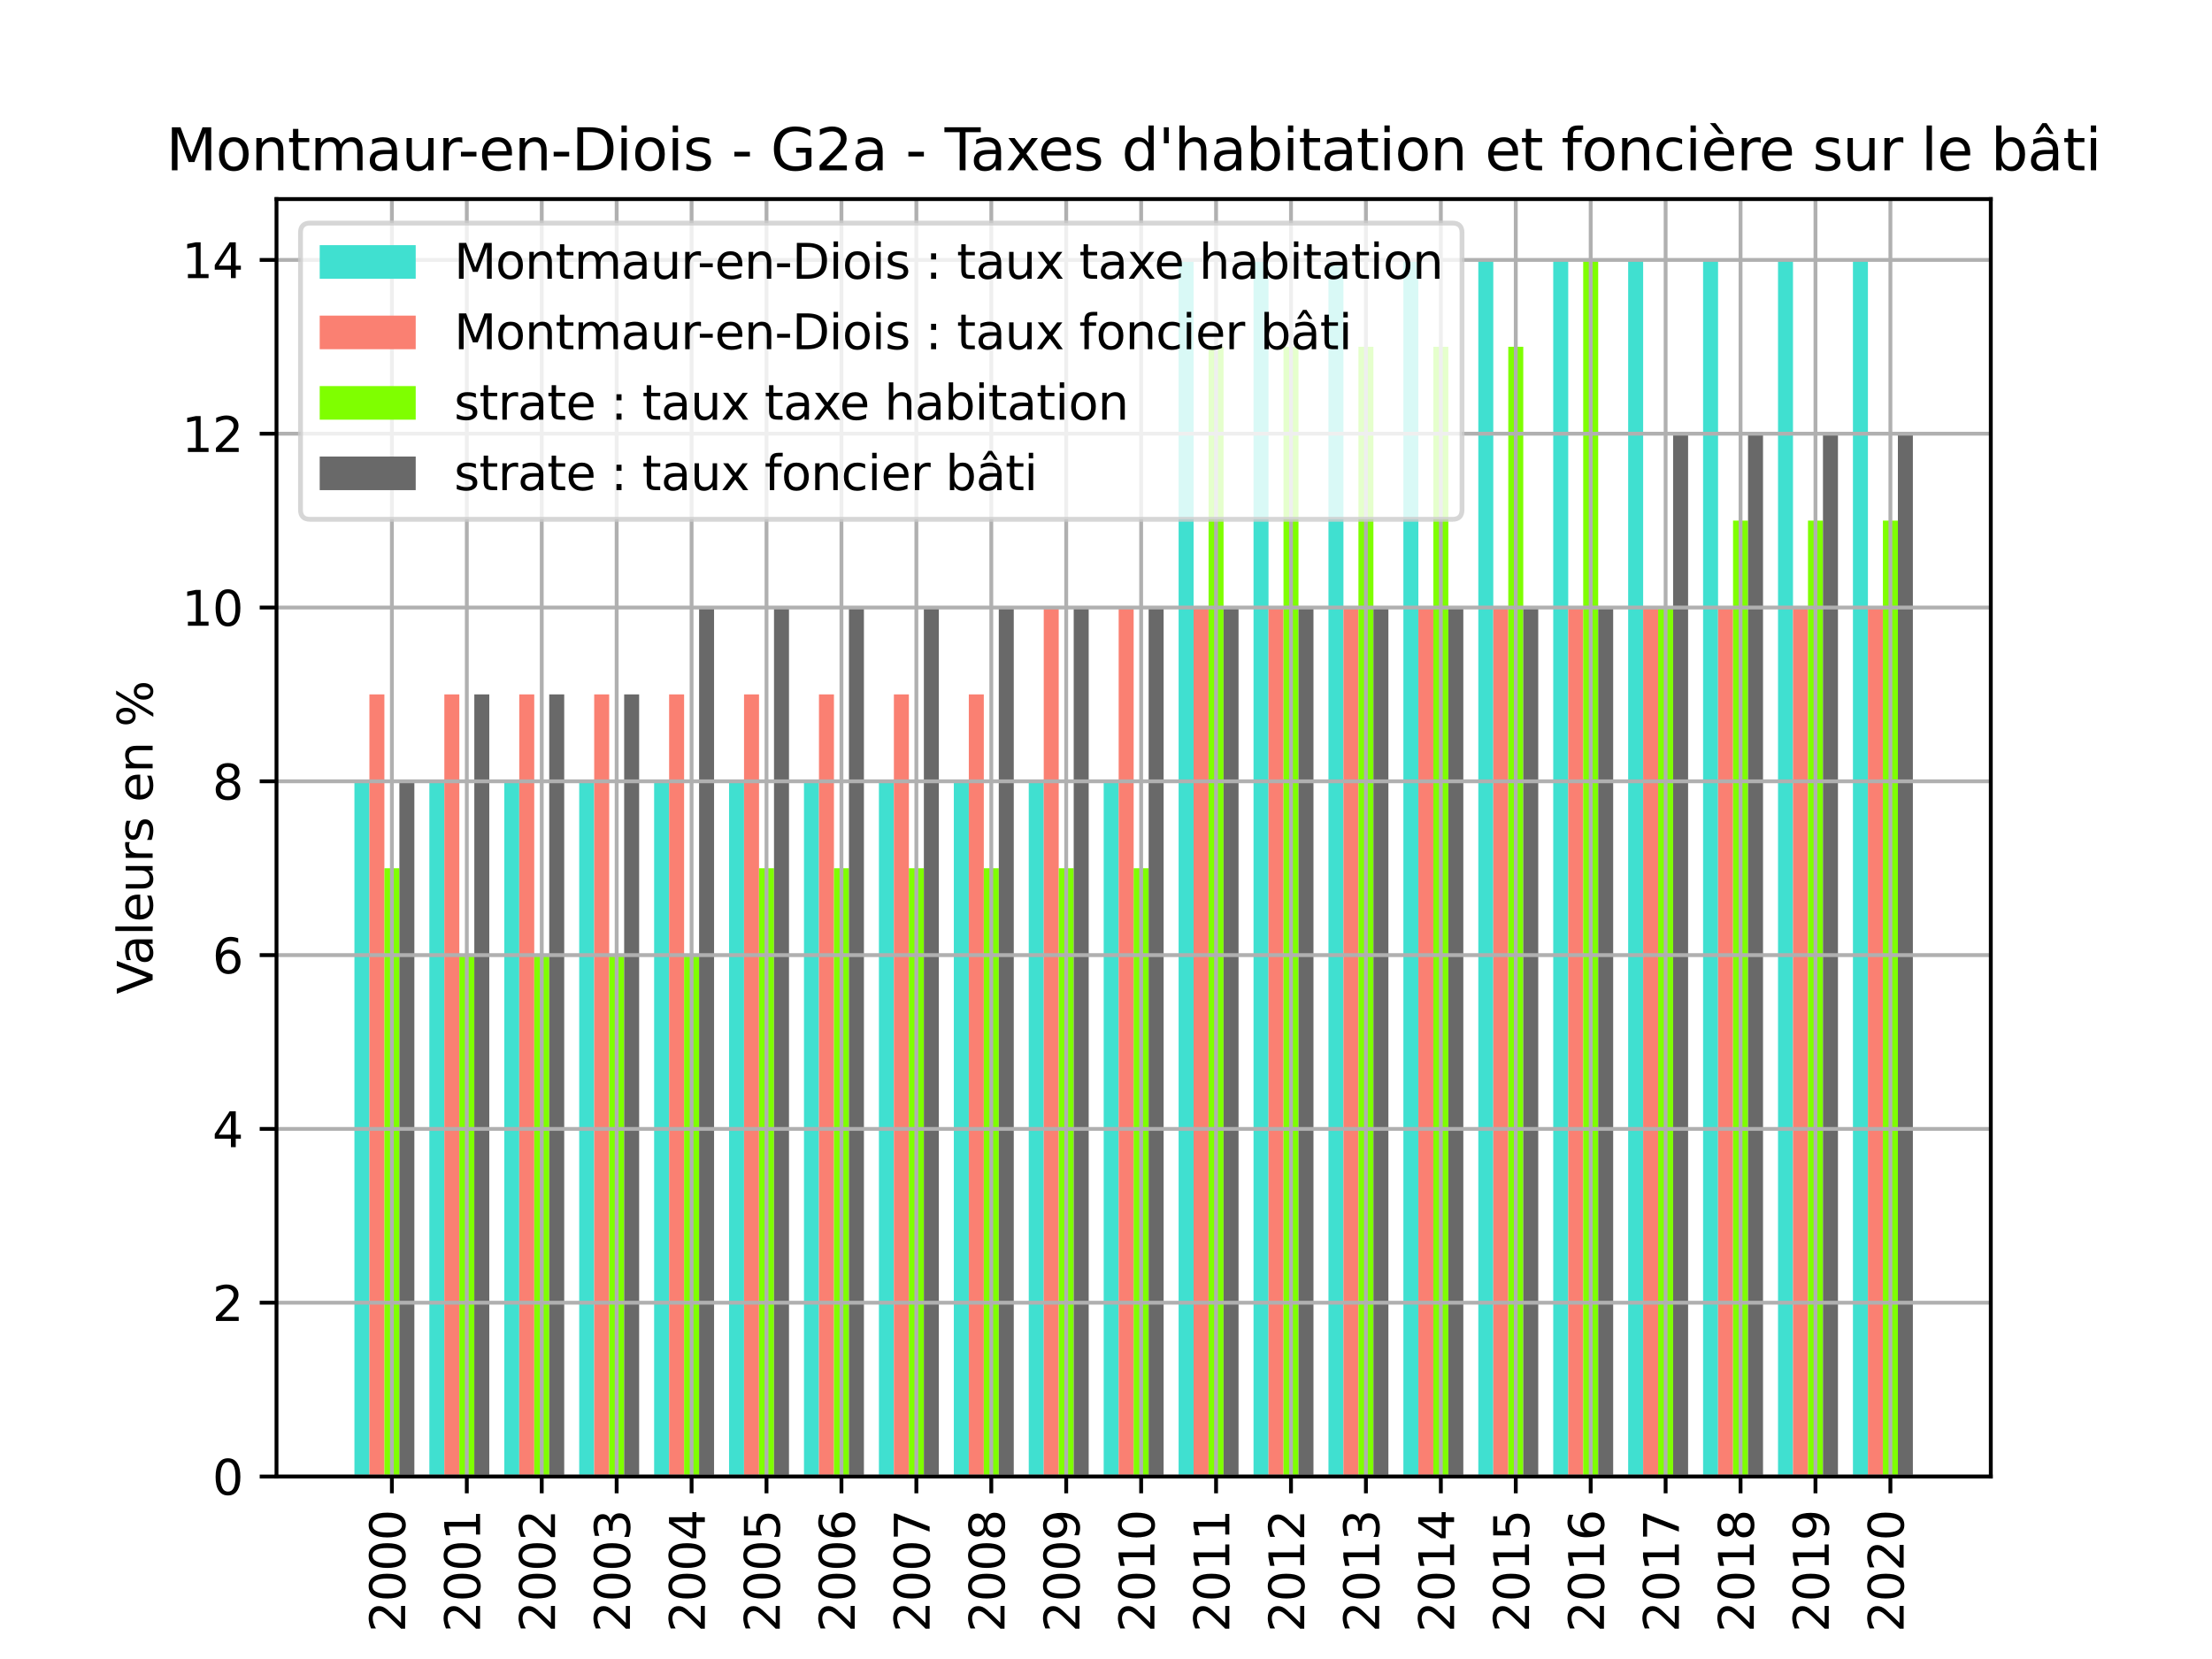<?xml version="1.0" encoding="utf-8" standalone="no"?>
<!DOCTYPE svg PUBLIC "-//W3C//DTD SVG 1.1//EN"
  "http://www.w3.org/Graphics/SVG/1.1/DTD/svg11.dtd">
<svg height="345.6pt" version="1.1" viewBox="0 0 460.8 345.6" width="460.8pt" xmlns="http://www.w3.org/2000/svg" xmlns:xlink="http://www.w3.org/1999/xlink">
 <defs>
  <style type="text/css">*{stroke-linecap:butt;stroke-linejoin:round;}</style>
 </defs>
 <g id="figure_1">
  <g id="patch_1">
   <path d="M 0 345.6 
L 460.8 345.6 
L 460.8 0 
L 0 0 
z
" style="fill:#ffffff;"/>
  </g>
  <g id="axes_1">
   <g id="patch_2">
    <path d="M 57.6 307.584 
L 414.72 307.584 
L 414.72 41.472 
L 57.6 41.472 
z
" style="fill:#ffffff;"/>
   </g>
   <g id="patch_3">
    <path clip-path="url(#pd9516b47b0)" d="M 73.833 307.584 
L 76.954 307.584 
L 76.954 162.761 
L 73.833 162.761 
z
" style="fill:#40e0d0;"/>
   </g>
   <g id="patch_4">
    <path clip-path="url(#pd9516b47b0)" d="M 89.441 307.584 
L 92.563 307.584 
L 92.563 162.761 
L 89.441 162.761 
z
" style="fill:#40e0d0;"/>
   </g>
   <g id="patch_5">
    <path clip-path="url(#pd9516b47b0)" d="M 105.05 307.584 
L 108.171 307.584 
L 108.171 162.761 
L 105.05 162.761 
z
" style="fill:#40e0d0;"/>
   </g>
   <g id="patch_6">
    <path clip-path="url(#pd9516b47b0)" d="M 120.658 307.584 
L 123.78 307.584 
L 123.78 162.761 
L 120.658 162.761 
z
" style="fill:#40e0d0;"/>
   </g>
   <g id="patch_7">
    <path clip-path="url(#pd9516b47b0)" d="M 136.266 307.584 
L 139.388 307.584 
L 139.388 162.761 
L 136.266 162.761 
z
" style="fill:#40e0d0;"/>
   </g>
   <g id="patch_8">
    <path clip-path="url(#pd9516b47b0)" d="M 151.875 307.584 
L 154.996 307.584 
L 154.996 162.761 
L 151.875 162.761 
z
" style="fill:#40e0d0;"/>
   </g>
   <g id="patch_9">
    <path clip-path="url(#pd9516b47b0)" d="M 167.483 307.584 
L 170.605 307.584 
L 170.605 162.761 
L 167.483 162.761 
z
" style="fill:#40e0d0;"/>
   </g>
   <g id="patch_10">
    <path clip-path="url(#pd9516b47b0)" d="M 183.091 307.584 
L 186.213 307.584 
L 186.213 162.761 
L 183.091 162.761 
z
" style="fill:#40e0d0;"/>
   </g>
   <g id="patch_11">
    <path clip-path="url(#pd9516b47b0)" d="M 198.7 307.584 
L 201.822 307.584 
L 201.822 162.761 
L 198.7 162.761 
z
" style="fill:#40e0d0;"/>
   </g>
   <g id="patch_12">
    <path clip-path="url(#pd9516b47b0)" d="M 214.308 307.584 
L 217.43 307.584 
L 217.43 162.761 
L 214.308 162.761 
z
" style="fill:#40e0d0;"/>
   </g>
   <g id="patch_13">
    <path clip-path="url(#pd9516b47b0)" d="M 229.917 307.584 
L 233.038 307.584 
L 233.038 162.761 
L 229.917 162.761 
z
" style="fill:#40e0d0;"/>
   </g>
   <g id="patch_14">
    <path clip-path="url(#pd9516b47b0)" d="M 245.525 307.584 
L 248.647 307.584 
L 248.647 54.144 
L 245.525 54.144 
z
" style="fill:#40e0d0;"/>
   </g>
   <g id="patch_15">
    <path clip-path="url(#pd9516b47b0)" d="M 261.133 307.584 
L 264.255 307.584 
L 264.255 54.144 
L 261.133 54.144 
z
" style="fill:#40e0d0;"/>
   </g>
   <g id="patch_16">
    <path clip-path="url(#pd9516b47b0)" d="M 276.742 307.584 
L 279.863 307.584 
L 279.863 54.144 
L 276.742 54.144 
z
" style="fill:#40e0d0;"/>
   </g>
   <g id="patch_17">
    <path clip-path="url(#pd9516b47b0)" d="M 292.35 307.584 
L 295.472 307.584 
L 295.472 54.144 
L 292.35 54.144 
z
" style="fill:#40e0d0;"/>
   </g>
   <g id="patch_18">
    <path clip-path="url(#pd9516b47b0)" d="M 307.959 307.584 
L 311.08 307.584 
L 311.08 54.144 
L 307.959 54.144 
z
" style="fill:#40e0d0;"/>
   </g>
   <g id="patch_19">
    <path clip-path="url(#pd9516b47b0)" d="M 323.567 307.584 
L 326.689 307.584 
L 326.689 54.144 
L 323.567 54.144 
z
" style="fill:#40e0d0;"/>
   </g>
   <g id="patch_20">
    <path clip-path="url(#pd9516b47b0)" d="M 339.175 307.584 
L 342.297 307.584 
L 342.297 54.144 
L 339.175 54.144 
z
" style="fill:#40e0d0;"/>
   </g>
   <g id="patch_21">
    <path clip-path="url(#pd9516b47b0)" d="M 354.784 307.584 
L 357.905 307.584 
L 357.905 54.144 
L 354.784 54.144 
z
" style="fill:#40e0d0;"/>
   </g>
   <g id="patch_22">
    <path clip-path="url(#pd9516b47b0)" d="M 370.392 307.584 
L 373.514 307.584 
L 373.514 54.144 
L 370.392 54.144 
z
" style="fill:#40e0d0;"/>
   </g>
   <g id="patch_23">
    <path clip-path="url(#pd9516b47b0)" d="M 386.001 307.584 
L 389.122 307.584 
L 389.122 54.144 
L 386.001 54.144 
z
" style="fill:#40e0d0;"/>
   </g>
   <g id="patch_24">
    <path clip-path="url(#pd9516b47b0)" d="M 76.954 307.584 
L 80.076 307.584 
L 80.076 144.658 
L 76.954 144.658 
z
" style="fill:#fa8072;"/>
   </g>
   <g id="patch_25">
    <path clip-path="url(#pd9516b47b0)" d="M 92.563 307.584 
L 95.684 307.584 
L 95.684 144.658 
L 92.563 144.658 
z
" style="fill:#fa8072;"/>
   </g>
   <g id="patch_26">
    <path clip-path="url(#pd9516b47b0)" d="M 108.171 307.584 
L 111.293 307.584 
L 111.293 144.658 
L 108.171 144.658 
z
" style="fill:#fa8072;"/>
   </g>
   <g id="patch_27">
    <path clip-path="url(#pd9516b47b0)" d="M 123.78 307.584 
L 126.901 307.584 
L 126.901 144.658 
L 123.78 144.658 
z
" style="fill:#fa8072;"/>
   </g>
   <g id="patch_28">
    <path clip-path="url(#pd9516b47b0)" d="M 139.388 307.584 
L 142.51 307.584 
L 142.51 144.658 
L 139.388 144.658 
z
" style="fill:#fa8072;"/>
   </g>
   <g id="patch_29">
    <path clip-path="url(#pd9516b47b0)" d="M 154.996 307.584 
L 158.118 307.584 
L 158.118 144.658 
L 154.996 144.658 
z
" style="fill:#fa8072;"/>
   </g>
   <g id="patch_30">
    <path clip-path="url(#pd9516b47b0)" d="M 170.605 307.584 
L 173.726 307.584 
L 173.726 144.658 
L 170.605 144.658 
z
" style="fill:#fa8072;"/>
   </g>
   <g id="patch_31">
    <path clip-path="url(#pd9516b47b0)" d="M 186.213 307.584 
L 189.335 307.584 
L 189.335 144.658 
L 186.213 144.658 
z
" style="fill:#fa8072;"/>
   </g>
   <g id="patch_32">
    <path clip-path="url(#pd9516b47b0)" d="M 201.822 307.584 
L 204.943 307.584 
L 204.943 144.658 
L 201.822 144.658 
z
" style="fill:#fa8072;"/>
   </g>
   <g id="patch_33">
    <path clip-path="url(#pd9516b47b0)" d="M 217.43 307.584 
L 220.552 307.584 
L 220.552 126.555 
L 217.43 126.555 
z
" style="fill:#fa8072;"/>
   </g>
   <g id="patch_34">
    <path clip-path="url(#pd9516b47b0)" d="M 233.038 307.584 
L 236.16 307.584 
L 236.16 126.555 
L 233.038 126.555 
z
" style="fill:#fa8072;"/>
   </g>
   <g id="patch_35">
    <path clip-path="url(#pd9516b47b0)" d="M 248.647 307.584 
L 251.768 307.584 
L 251.768 126.555 
L 248.647 126.555 
z
" style="fill:#fa8072;"/>
   </g>
   <g id="patch_36">
    <path clip-path="url(#pd9516b47b0)" d="M 264.255 307.584 
L 267.377 307.584 
L 267.377 126.555 
L 264.255 126.555 
z
" style="fill:#fa8072;"/>
   </g>
   <g id="patch_37">
    <path clip-path="url(#pd9516b47b0)" d="M 279.863 307.584 
L 282.985 307.584 
L 282.985 126.555 
L 279.863 126.555 
z
" style="fill:#fa8072;"/>
   </g>
   <g id="patch_38">
    <path clip-path="url(#pd9516b47b0)" d="M 295.472 307.584 
L 298.594 307.584 
L 298.594 126.555 
L 295.472 126.555 
z
" style="fill:#fa8072;"/>
   </g>
   <g id="patch_39">
    <path clip-path="url(#pd9516b47b0)" d="M 311.08 307.584 
L 314.202 307.584 
L 314.202 126.555 
L 311.08 126.555 
z
" style="fill:#fa8072;"/>
   </g>
   <g id="patch_40">
    <path clip-path="url(#pd9516b47b0)" d="M 326.689 307.584 
L 329.81 307.584 
L 329.81 126.555 
L 326.689 126.555 
z
" style="fill:#fa8072;"/>
   </g>
   <g id="patch_41">
    <path clip-path="url(#pd9516b47b0)" d="M 342.297 307.584 
L 345.419 307.584 
L 345.419 126.555 
L 342.297 126.555 
z
" style="fill:#fa8072;"/>
   </g>
   <g id="patch_42">
    <path clip-path="url(#pd9516b47b0)" d="M 357.905 307.584 
L 361.027 307.584 
L 361.027 126.555 
L 357.905 126.555 
z
" style="fill:#fa8072;"/>
   </g>
   <g id="patch_43">
    <path clip-path="url(#pd9516b47b0)" d="M 373.514 307.584 
L 376.636 307.584 
L 376.636 126.555 
L 373.514 126.555 
z
" style="fill:#fa8072;"/>
   </g>
   <g id="patch_44">
    <path clip-path="url(#pd9516b47b0)" d="M 389.122 307.584 
L 392.244 307.584 
L 392.244 126.555 
L 389.122 126.555 
z
" style="fill:#fa8072;"/>
   </g>
   <g id="patch_45">
    <path clip-path="url(#pd9516b47b0)" d="M 80.076 307.584 
L 83.198 307.584 
L 83.198 180.864 
L 80.076 180.864 
z
" style="fill:#7fff00;"/>
   </g>
   <g id="patch_46">
    <path clip-path="url(#pd9516b47b0)" d="M 95.684 307.584 
L 98.806 307.584 
L 98.806 198.967 
L 95.684 198.967 
z
" style="fill:#7fff00;"/>
   </g>
   <g id="patch_47">
    <path clip-path="url(#pd9516b47b0)" d="M 111.293 307.584 
L 114.415 307.584 
L 114.415 198.967 
L 111.293 198.967 
z
" style="fill:#7fff00;"/>
   </g>
   <g id="patch_48">
    <path clip-path="url(#pd9516b47b0)" d="M 126.901 307.584 
L 130.023 307.584 
L 130.023 198.967 
L 126.901 198.967 
z
" style="fill:#7fff00;"/>
   </g>
   <g id="patch_49">
    <path clip-path="url(#pd9516b47b0)" d="M 142.51 307.584 
L 145.631 307.584 
L 145.631 198.967 
L 142.51 198.967 
z
" style="fill:#7fff00;"/>
   </g>
   <g id="patch_50">
    <path clip-path="url(#pd9516b47b0)" d="M 158.118 307.584 
L 161.24 307.584 
L 161.24 180.864 
L 158.118 180.864 
z
" style="fill:#7fff00;"/>
   </g>
   <g id="patch_51">
    <path clip-path="url(#pd9516b47b0)" d="M 173.726 307.584 
L 176.848 307.584 
L 176.848 180.864 
L 173.726 180.864 
z
" style="fill:#7fff00;"/>
   </g>
   <g id="patch_52">
    <path clip-path="url(#pd9516b47b0)" d="M 189.335 307.584 
L 192.457 307.584 
L 192.457 180.864 
L 189.335 180.864 
z
" style="fill:#7fff00;"/>
   </g>
   <g id="patch_53">
    <path clip-path="url(#pd9516b47b0)" d="M 204.943 307.584 
L 208.065 307.584 
L 208.065 180.864 
L 204.943 180.864 
z
" style="fill:#7fff00;"/>
   </g>
   <g id="patch_54">
    <path clip-path="url(#pd9516b47b0)" d="M 220.552 307.584 
L 223.673 307.584 
L 223.673 180.864 
L 220.552 180.864 
z
" style="fill:#7fff00;"/>
   </g>
   <g id="patch_55">
    <path clip-path="url(#pd9516b47b0)" d="M 236.16 307.584 
L 239.282 307.584 
L 239.282 180.864 
L 236.16 180.864 
z
" style="fill:#7fff00;"/>
   </g>
   <g id="patch_56">
    <path clip-path="url(#pd9516b47b0)" d="M 251.768 307.584 
L 254.89 307.584 
L 254.89 72.247 
L 251.768 72.247 
z
" style="fill:#7fff00;"/>
   </g>
   <g id="patch_57">
    <path clip-path="url(#pd9516b47b0)" d="M 267.377 307.584 
L 270.498 307.584 
L 270.498 72.247 
L 267.377 72.247 
z
" style="fill:#7fff00;"/>
   </g>
   <g id="patch_58">
    <path clip-path="url(#pd9516b47b0)" d="M 282.985 307.584 
L 286.107 307.584 
L 286.107 72.247 
L 282.985 72.247 
z
" style="fill:#7fff00;"/>
   </g>
   <g id="patch_59">
    <path clip-path="url(#pd9516b47b0)" d="M 298.594 307.584 
L 301.715 307.584 
L 301.715 72.247 
L 298.594 72.247 
z
" style="fill:#7fff00;"/>
   </g>
   <g id="patch_60">
    <path clip-path="url(#pd9516b47b0)" d="M 314.202 307.584 
L 317.324 307.584 
L 317.324 72.247 
L 314.202 72.247 
z
" style="fill:#7fff00;"/>
   </g>
   <g id="patch_61">
    <path clip-path="url(#pd9516b47b0)" d="M 329.81 307.584 
L 332.932 307.584 
L 332.932 54.144 
L 329.81 54.144 
z
" style="fill:#7fff00;"/>
   </g>
   <g id="patch_62">
    <path clip-path="url(#pd9516b47b0)" d="M 345.419 307.584 
L 348.54 307.584 
L 348.54 126.555 
L 345.419 126.555 
z
" style="fill:#7fff00;"/>
   </g>
   <g id="patch_63">
    <path clip-path="url(#pd9516b47b0)" d="M 361.027 307.584 
L 364.149 307.584 
L 364.149 108.453 
L 361.027 108.453 
z
" style="fill:#7fff00;"/>
   </g>
   <g id="patch_64">
    <path clip-path="url(#pd9516b47b0)" d="M 376.636 307.584 
L 379.757 307.584 
L 379.757 108.453 
L 376.636 108.453 
z
" style="fill:#7fff00;"/>
   </g>
   <g id="patch_65">
    <path clip-path="url(#pd9516b47b0)" d="M 392.244 307.584 
L 395.366 307.584 
L 395.366 108.453 
L 392.244 108.453 
z
" style="fill:#7fff00;"/>
   </g>
   <g id="patch_66">
    <path clip-path="url(#pd9516b47b0)" d="M 83.198 307.584 
L 86.319 307.584 
L 86.319 162.761 
L 83.198 162.761 
z
" style="fill:#696969;"/>
   </g>
   <g id="patch_67">
    <path clip-path="url(#pd9516b47b0)" d="M 98.806 307.584 
L 101.928 307.584 
L 101.928 144.658 
L 98.806 144.658 
z
" style="fill:#696969;"/>
   </g>
   <g id="patch_68">
    <path clip-path="url(#pd9516b47b0)" d="M 114.415 307.584 
L 117.536 307.584 
L 117.536 144.658 
L 114.415 144.658 
z
" style="fill:#696969;"/>
   </g>
   <g id="patch_69">
    <path clip-path="url(#pd9516b47b0)" d="M 130.023 307.584 
L 133.145 307.584 
L 133.145 144.658 
L 130.023 144.658 
z
" style="fill:#696969;"/>
   </g>
   <g id="patch_70">
    <path clip-path="url(#pd9516b47b0)" d="M 145.631 307.584 
L 148.753 307.584 
L 148.753 126.555 
L 145.631 126.555 
z
" style="fill:#696969;"/>
   </g>
   <g id="patch_71">
    <path clip-path="url(#pd9516b47b0)" d="M 161.24 307.584 
L 164.361 307.584 
L 164.361 126.555 
L 161.24 126.555 
z
" style="fill:#696969;"/>
   </g>
   <g id="patch_72">
    <path clip-path="url(#pd9516b47b0)" d="M 176.848 307.584 
L 179.97 307.584 
L 179.97 126.555 
L 176.848 126.555 
z
" style="fill:#696969;"/>
   </g>
   <g id="patch_73">
    <path clip-path="url(#pd9516b47b0)" d="M 192.457 307.584 
L 195.578 307.584 
L 195.578 126.555 
L 192.457 126.555 
z
" style="fill:#696969;"/>
   </g>
   <g id="patch_74">
    <path clip-path="url(#pd9516b47b0)" d="M 208.065 307.584 
L 211.187 307.584 
L 211.187 126.555 
L 208.065 126.555 
z
" style="fill:#696969;"/>
   </g>
   <g id="patch_75">
    <path clip-path="url(#pd9516b47b0)" d="M 223.673 307.584 
L 226.795 307.584 
L 226.795 126.555 
L 223.673 126.555 
z
" style="fill:#696969;"/>
   </g>
   <g id="patch_76">
    <path clip-path="url(#pd9516b47b0)" d="M 239.282 307.584 
L 242.403 307.584 
L 242.403 126.555 
L 239.282 126.555 
z
" style="fill:#696969;"/>
   </g>
   <g id="patch_77">
    <path clip-path="url(#pd9516b47b0)" d="M 254.89 307.584 
L 258.012 307.584 
L 258.012 126.555 
L 254.89 126.555 
z
" style="fill:#696969;"/>
   </g>
   <g id="patch_78">
    <path clip-path="url(#pd9516b47b0)" d="M 270.498 307.584 
L 273.62 307.584 
L 273.62 126.555 
L 270.498 126.555 
z
" style="fill:#696969;"/>
   </g>
   <g id="patch_79">
    <path clip-path="url(#pd9516b47b0)" d="M 286.107 307.584 
L 289.229 307.584 
L 289.229 126.555 
L 286.107 126.555 
z
" style="fill:#696969;"/>
   </g>
   <g id="patch_80">
    <path clip-path="url(#pd9516b47b0)" d="M 301.715 307.584 
L 304.837 307.584 
L 304.837 126.555 
L 301.715 126.555 
z
" style="fill:#696969;"/>
   </g>
   <g id="patch_81">
    <path clip-path="url(#pd9516b47b0)" d="M 317.324 307.584 
L 320.445 307.584 
L 320.445 126.555 
L 317.324 126.555 
z
" style="fill:#696969;"/>
   </g>
   <g id="patch_82">
    <path clip-path="url(#pd9516b47b0)" d="M 332.932 307.584 
L 336.054 307.584 
L 336.054 126.555 
L 332.932 126.555 
z
" style="fill:#696969;"/>
   </g>
   <g id="patch_83">
    <path clip-path="url(#pd9516b47b0)" d="M 348.54 307.584 
L 351.662 307.584 
L 351.662 90.35 
L 348.54 90.35 
z
" style="fill:#696969;"/>
   </g>
   <g id="patch_84">
    <path clip-path="url(#pd9516b47b0)" d="M 364.149 307.584 
L 367.27 307.584 
L 367.27 90.35 
L 364.149 90.35 
z
" style="fill:#696969;"/>
   </g>
   <g id="patch_85">
    <path clip-path="url(#pd9516b47b0)" d="M 379.757 307.584 
L 382.879 307.584 
L 382.879 90.35 
L 379.757 90.35 
z
" style="fill:#696969;"/>
   </g>
   <g id="patch_86">
    <path clip-path="url(#pd9516b47b0)" d="M 395.366 307.584 
L 398.487 307.584 
L 398.487 90.35 
L 395.366 90.35 
z
" style="fill:#696969;"/>
   </g>
   <g id="matplotlib.axis_1">
    <g id="xtick_1">
     <g id="line2d_1">
      <path clip-path="url(#pd9516b47b0)" d="M 81.637 307.584 
L 81.637 41.472 
" style="fill:none;stroke:#b0b0b0;stroke-linecap:square;stroke-width:0.8;"/>
     </g>
     <g id="line2d_2">
      <defs>
       <path d="M 0 0 
L 0 3.5 
" id="mf3eeba855b" style="stroke:#000000;stroke-width:0.8;"/>
      </defs>
      <g>
       <use style="stroke:#000000;stroke-width:0.8;" x="81.637" xlink:href="#mf3eeba855b" y="307.584"/>
      </g>
     </g>
     <g id="text_1">
      <!-- 2000 -->
      <g transform="translate(84.396 340.034)rotate(-90)scale(0.1 -0.1)">
       <defs>
        <path d="M 1228 531 
L 3431 531 
L 3431 0 
L 469 0 
L 469 531 
Q 828 903 1448 1529 
Q 2069 2156 2228 2338 
Q 2531 2678 2651 2914 
Q 2772 3150 2772 3378 
Q 2772 3750 2511 3984 
Q 2250 4219 1831 4219 
Q 1534 4219 1204 4116 
Q 875 4013 500 3803 
L 500 4441 
Q 881 4594 1212 4672 
Q 1544 4750 1819 4750 
Q 2544 4750 2975 4387 
Q 3406 4025 3406 3419 
Q 3406 3131 3298 2873 
Q 3191 2616 2906 2266 
Q 2828 2175 2409 1742 
Q 1991 1309 1228 531 
z
" id="DejaVuSans-32" transform="scale(0.016)"/>
        <path d="M 2034 4250 
Q 1547 4250 1301 3770 
Q 1056 3291 1056 2328 
Q 1056 1369 1301 889 
Q 1547 409 2034 409 
Q 2525 409 2770 889 
Q 3016 1369 3016 2328 
Q 3016 3291 2770 3770 
Q 2525 4250 2034 4250 
z
M 2034 4750 
Q 2819 4750 3233 4129 
Q 3647 3509 3647 2328 
Q 3647 1150 3233 529 
Q 2819 -91 2034 -91 
Q 1250 -91 836 529 
Q 422 1150 422 2328 
Q 422 3509 836 4129 
Q 1250 4750 2034 4750 
z
" id="DejaVuSans-30" transform="scale(0.016)"/>
       </defs>
       <use xlink:href="#DejaVuSans-32"/>
       <use x="63.623" xlink:href="#DejaVuSans-30"/>
       <use x="127.246" xlink:href="#DejaVuSans-30"/>
       <use x="190.869" xlink:href="#DejaVuSans-30"/>
      </g>
     </g>
    </g>
    <g id="xtick_2">
     <g id="line2d_3">
      <path clip-path="url(#pd9516b47b0)" d="M 97.245 307.584 
L 97.245 41.472 
" style="fill:none;stroke:#b0b0b0;stroke-linecap:square;stroke-width:0.8;"/>
     </g>
     <g id="line2d_4">
      <g>
       <use style="stroke:#000000;stroke-width:0.8;" x="97.245" xlink:href="#mf3eeba855b" y="307.584"/>
      </g>
     </g>
     <g id="text_2">
      <!-- 2001 -->
      <g transform="translate(100.005 340.034)rotate(-90)scale(0.1 -0.1)">
       <defs>
        <path d="M 794 531 
L 1825 531 
L 1825 4091 
L 703 3866 
L 703 4441 
L 1819 4666 
L 2450 4666 
L 2450 531 
L 3481 531 
L 3481 0 
L 794 0 
L 794 531 
z
" id="DejaVuSans-31" transform="scale(0.016)"/>
       </defs>
       <use xlink:href="#DejaVuSans-32"/>
       <use x="63.623" xlink:href="#DejaVuSans-30"/>
       <use x="127.246" xlink:href="#DejaVuSans-30"/>
       <use x="190.869" xlink:href="#DejaVuSans-31"/>
      </g>
     </g>
    </g>
    <g id="xtick_3">
     <g id="line2d_5">
      <path clip-path="url(#pd9516b47b0)" d="M 112.854 307.584 
L 112.854 41.472 
" style="fill:none;stroke:#b0b0b0;stroke-linecap:square;stroke-width:0.8;"/>
     </g>
     <g id="line2d_6">
      <g>
       <use style="stroke:#000000;stroke-width:0.8;" x="112.854" xlink:href="#mf3eeba855b" y="307.584"/>
      </g>
     </g>
     <g id="text_3">
      <!-- 2002 -->
      <g transform="translate(115.613 340.034)rotate(-90)scale(0.1 -0.1)">
       <use xlink:href="#DejaVuSans-32"/>
       <use x="63.623" xlink:href="#DejaVuSans-30"/>
       <use x="127.246" xlink:href="#DejaVuSans-30"/>
       <use x="190.869" xlink:href="#DejaVuSans-32"/>
      </g>
     </g>
    </g>
    <g id="xtick_4">
     <g id="line2d_7">
      <path clip-path="url(#pd9516b47b0)" d="M 128.462 307.584 
L 128.462 41.472 
" style="fill:none;stroke:#b0b0b0;stroke-linecap:square;stroke-width:0.8;"/>
     </g>
     <g id="line2d_8">
      <g>
       <use style="stroke:#000000;stroke-width:0.8;" x="128.462" xlink:href="#mf3eeba855b" y="307.584"/>
      </g>
     </g>
     <g id="text_4">
      <!-- 2003 -->
      <g transform="translate(131.221 340.034)rotate(-90)scale(0.1 -0.1)">
       <defs>
        <path d="M 2597 2516 
Q 3050 2419 3304 2112 
Q 3559 1806 3559 1356 
Q 3559 666 3084 287 
Q 2609 -91 1734 -91 
Q 1441 -91 1130 -33 
Q 819 25 488 141 
L 488 750 
Q 750 597 1062 519 
Q 1375 441 1716 441 
Q 2309 441 2620 675 
Q 2931 909 2931 1356 
Q 2931 1769 2642 2001 
Q 2353 2234 1838 2234 
L 1294 2234 
L 1294 2753 
L 1863 2753 
Q 2328 2753 2575 2939 
Q 2822 3125 2822 3475 
Q 2822 3834 2567 4026 
Q 2313 4219 1838 4219 
Q 1578 4219 1281 4162 
Q 984 4106 628 3988 
L 628 4550 
Q 988 4650 1302 4700 
Q 1616 4750 1894 4750 
Q 2613 4750 3031 4423 
Q 3450 4097 3450 3541 
Q 3450 3153 3228 2886 
Q 3006 2619 2597 2516 
z
" id="DejaVuSans-33" transform="scale(0.016)"/>
       </defs>
       <use xlink:href="#DejaVuSans-32"/>
       <use x="63.623" xlink:href="#DejaVuSans-30"/>
       <use x="127.246" xlink:href="#DejaVuSans-30"/>
       <use x="190.869" xlink:href="#DejaVuSans-33"/>
      </g>
     </g>
    </g>
    <g id="xtick_5">
     <g id="line2d_9">
      <path clip-path="url(#pd9516b47b0)" d="M 144.07 307.584 
L 144.07 41.472 
" style="fill:none;stroke:#b0b0b0;stroke-linecap:square;stroke-width:0.8;"/>
     </g>
     <g id="line2d_10">
      <g>
       <use style="stroke:#000000;stroke-width:0.8;" x="144.07" xlink:href="#mf3eeba855b" y="307.584"/>
      </g>
     </g>
     <g id="text_5">
      <!-- 2004 -->
      <g transform="translate(146.83 340.034)rotate(-90)scale(0.1 -0.1)">
       <defs>
        <path d="M 2419 4116 
L 825 1625 
L 2419 1625 
L 2419 4116 
z
M 2253 4666 
L 3047 4666 
L 3047 1625 
L 3713 1625 
L 3713 1100 
L 3047 1100 
L 3047 0 
L 2419 0 
L 2419 1100 
L 313 1100 
L 313 1709 
L 2253 4666 
z
" id="DejaVuSans-34" transform="scale(0.016)"/>
       </defs>
       <use xlink:href="#DejaVuSans-32"/>
       <use x="63.623" xlink:href="#DejaVuSans-30"/>
       <use x="127.246" xlink:href="#DejaVuSans-30"/>
       <use x="190.869" xlink:href="#DejaVuSans-34"/>
      </g>
     </g>
    </g>
    <g id="xtick_6">
     <g id="line2d_11">
      <path clip-path="url(#pd9516b47b0)" d="M 159.679 307.584 
L 159.679 41.472 
" style="fill:none;stroke:#b0b0b0;stroke-linecap:square;stroke-width:0.8;"/>
     </g>
     <g id="line2d_12">
      <g>
       <use style="stroke:#000000;stroke-width:0.8;" x="159.679" xlink:href="#mf3eeba855b" y="307.584"/>
      </g>
     </g>
     <g id="text_6">
      <!-- 2005 -->
      <g transform="translate(162.438 340.034)rotate(-90)scale(0.1 -0.1)">
       <defs>
        <path d="M 691 4666 
L 3169 4666 
L 3169 4134 
L 1269 4134 
L 1269 2991 
Q 1406 3038 1543 3061 
Q 1681 3084 1819 3084 
Q 2600 3084 3056 2656 
Q 3513 2228 3513 1497 
Q 3513 744 3044 326 
Q 2575 -91 1722 -91 
Q 1428 -91 1123 -41 
Q 819 9 494 109 
L 494 744 
Q 775 591 1075 516 
Q 1375 441 1709 441 
Q 2250 441 2565 725 
Q 2881 1009 2881 1497 
Q 2881 1984 2565 2268 
Q 2250 2553 1709 2553 
Q 1456 2553 1204 2497 
Q 953 2441 691 2322 
L 691 4666 
z
" id="DejaVuSans-35" transform="scale(0.016)"/>
       </defs>
       <use xlink:href="#DejaVuSans-32"/>
       <use x="63.623" xlink:href="#DejaVuSans-30"/>
       <use x="127.246" xlink:href="#DejaVuSans-30"/>
       <use x="190.869" xlink:href="#DejaVuSans-35"/>
      </g>
     </g>
    </g>
    <g id="xtick_7">
     <g id="line2d_13">
      <path clip-path="url(#pd9516b47b0)" d="M 175.287 307.584 
L 175.287 41.472 
" style="fill:none;stroke:#b0b0b0;stroke-linecap:square;stroke-width:0.8;"/>
     </g>
     <g id="line2d_14">
      <g>
       <use style="stroke:#000000;stroke-width:0.8;" x="175.287" xlink:href="#mf3eeba855b" y="307.584"/>
      </g>
     </g>
     <g id="text_7">
      <!-- 2006 -->
      <g transform="translate(178.047 340.034)rotate(-90)scale(0.1 -0.1)">
       <defs>
        <path d="M 2113 2584 
Q 1688 2584 1439 2293 
Q 1191 2003 1191 1497 
Q 1191 994 1439 701 
Q 1688 409 2113 409 
Q 2538 409 2786 701 
Q 3034 994 3034 1497 
Q 3034 2003 2786 2293 
Q 2538 2584 2113 2584 
z
M 3366 4563 
L 3366 3988 
Q 3128 4100 2886 4159 
Q 2644 4219 2406 4219 
Q 1781 4219 1451 3797 
Q 1122 3375 1075 2522 
Q 1259 2794 1537 2939 
Q 1816 3084 2150 3084 
Q 2853 3084 3261 2657 
Q 3669 2231 3669 1497 
Q 3669 778 3244 343 
Q 2819 -91 2113 -91 
Q 1303 -91 875 529 
Q 447 1150 447 2328 
Q 447 3434 972 4092 
Q 1497 4750 2381 4750 
Q 2619 4750 2861 4703 
Q 3103 4656 3366 4563 
z
" id="DejaVuSans-36" transform="scale(0.016)"/>
       </defs>
       <use xlink:href="#DejaVuSans-32"/>
       <use x="63.623" xlink:href="#DejaVuSans-30"/>
       <use x="127.246" xlink:href="#DejaVuSans-30"/>
       <use x="190.869" xlink:href="#DejaVuSans-36"/>
      </g>
     </g>
    </g>
    <g id="xtick_8">
     <g id="line2d_15">
      <path clip-path="url(#pd9516b47b0)" d="M 190.896 307.584 
L 190.896 41.472 
" style="fill:none;stroke:#b0b0b0;stroke-linecap:square;stroke-width:0.8;"/>
     </g>
     <g id="line2d_16">
      <g>
       <use style="stroke:#000000;stroke-width:0.8;" x="190.896" xlink:href="#mf3eeba855b" y="307.584"/>
      </g>
     </g>
     <g id="text_8">
      <!-- 2007 -->
      <g transform="translate(193.655 340.034)rotate(-90)scale(0.1 -0.1)">
       <defs>
        <path d="M 525 4666 
L 3525 4666 
L 3525 4397 
L 1831 0 
L 1172 0 
L 2766 4134 
L 525 4134 
L 525 4666 
z
" id="DejaVuSans-37" transform="scale(0.016)"/>
       </defs>
       <use xlink:href="#DejaVuSans-32"/>
       <use x="63.623" xlink:href="#DejaVuSans-30"/>
       <use x="127.246" xlink:href="#DejaVuSans-30"/>
       <use x="190.869" xlink:href="#DejaVuSans-37"/>
      </g>
     </g>
    </g>
    <g id="xtick_9">
     <g id="line2d_17">
      <path clip-path="url(#pd9516b47b0)" d="M 206.504 307.584 
L 206.504 41.472 
" style="fill:none;stroke:#b0b0b0;stroke-linecap:square;stroke-width:0.8;"/>
     </g>
     <g id="line2d_18">
      <g>
       <use style="stroke:#000000;stroke-width:0.8;" x="206.504" xlink:href="#mf3eeba855b" y="307.584"/>
      </g>
     </g>
     <g id="text_9">
      <!-- 2008 -->
      <g transform="translate(209.263 340.034)rotate(-90)scale(0.1 -0.1)">
       <defs>
        <path d="M 2034 2216 
Q 1584 2216 1326 1975 
Q 1069 1734 1069 1313 
Q 1069 891 1326 650 
Q 1584 409 2034 409 
Q 2484 409 2743 651 
Q 3003 894 3003 1313 
Q 3003 1734 2745 1975 
Q 2488 2216 2034 2216 
z
M 1403 2484 
Q 997 2584 770 2862 
Q 544 3141 544 3541 
Q 544 4100 942 4425 
Q 1341 4750 2034 4750 
Q 2731 4750 3128 4425 
Q 3525 4100 3525 3541 
Q 3525 3141 3298 2862 
Q 3072 2584 2669 2484 
Q 3125 2378 3379 2068 
Q 3634 1759 3634 1313 
Q 3634 634 3220 271 
Q 2806 -91 2034 -91 
Q 1263 -91 848 271 
Q 434 634 434 1313 
Q 434 1759 690 2068 
Q 947 2378 1403 2484 
z
M 1172 3481 
Q 1172 3119 1398 2916 
Q 1625 2713 2034 2713 
Q 2441 2713 2670 2916 
Q 2900 3119 2900 3481 
Q 2900 3844 2670 4047 
Q 2441 4250 2034 4250 
Q 1625 4250 1398 4047 
Q 1172 3844 1172 3481 
z
" id="DejaVuSans-38" transform="scale(0.016)"/>
       </defs>
       <use xlink:href="#DejaVuSans-32"/>
       <use x="63.623" xlink:href="#DejaVuSans-30"/>
       <use x="127.246" xlink:href="#DejaVuSans-30"/>
       <use x="190.869" xlink:href="#DejaVuSans-38"/>
      </g>
     </g>
    </g>
    <g id="xtick_10">
     <g id="line2d_19">
      <path clip-path="url(#pd9516b47b0)" d="M 222.112 307.584 
L 222.112 41.472 
" style="fill:none;stroke:#b0b0b0;stroke-linecap:square;stroke-width:0.8;"/>
     </g>
     <g id="line2d_20">
      <g>
       <use style="stroke:#000000;stroke-width:0.8;" x="222.112" xlink:href="#mf3eeba855b" y="307.584"/>
      </g>
     </g>
     <g id="text_10">
      <!-- 2009 -->
      <g transform="translate(224.872 340.034)rotate(-90)scale(0.1 -0.1)">
       <defs>
        <path d="M 703 97 
L 703 672 
Q 941 559 1184 500 
Q 1428 441 1663 441 
Q 2288 441 2617 861 
Q 2947 1281 2994 2138 
Q 2813 1869 2534 1725 
Q 2256 1581 1919 1581 
Q 1219 1581 811 2004 
Q 403 2428 403 3163 
Q 403 3881 828 4315 
Q 1253 4750 1959 4750 
Q 2769 4750 3195 4129 
Q 3622 3509 3622 2328 
Q 3622 1225 3098 567 
Q 2575 -91 1691 -91 
Q 1453 -91 1209 -44 
Q 966 3 703 97 
z
M 1959 2075 
Q 2384 2075 2632 2365 
Q 2881 2656 2881 3163 
Q 2881 3666 2632 3958 
Q 2384 4250 1959 4250 
Q 1534 4250 1286 3958 
Q 1038 3666 1038 3163 
Q 1038 2656 1286 2365 
Q 1534 2075 1959 2075 
z
" id="DejaVuSans-39" transform="scale(0.016)"/>
       </defs>
       <use xlink:href="#DejaVuSans-32"/>
       <use x="63.623" xlink:href="#DejaVuSans-30"/>
       <use x="127.246" xlink:href="#DejaVuSans-30"/>
       <use x="190.869" xlink:href="#DejaVuSans-39"/>
      </g>
     </g>
    </g>
    <g id="xtick_11">
     <g id="line2d_21">
      <path clip-path="url(#pd9516b47b0)" d="M 237.721 307.584 
L 237.721 41.472 
" style="fill:none;stroke:#b0b0b0;stroke-linecap:square;stroke-width:0.8;"/>
     </g>
     <g id="line2d_22">
      <g>
       <use style="stroke:#000000;stroke-width:0.8;" x="237.721" xlink:href="#mf3eeba855b" y="307.584"/>
      </g>
     </g>
     <g id="text_11">
      <!-- 2010 -->
      <g transform="translate(240.48 340.034)rotate(-90)scale(0.1 -0.1)">
       <use xlink:href="#DejaVuSans-32"/>
       <use x="63.623" xlink:href="#DejaVuSans-30"/>
       <use x="127.246" xlink:href="#DejaVuSans-31"/>
       <use x="190.869" xlink:href="#DejaVuSans-30"/>
      </g>
     </g>
    </g>
    <g id="xtick_12">
     <g id="line2d_23">
      <path clip-path="url(#pd9516b47b0)" d="M 253.329 307.584 
L 253.329 41.472 
" style="fill:none;stroke:#b0b0b0;stroke-linecap:square;stroke-width:0.8;"/>
     </g>
     <g id="line2d_24">
      <g>
       <use style="stroke:#000000;stroke-width:0.8;" x="253.329" xlink:href="#mf3eeba855b" y="307.584"/>
      </g>
     </g>
     <g id="text_12">
      <!-- 2011 -->
      <g transform="translate(256.089 340.034)rotate(-90)scale(0.1 -0.1)">
       <use xlink:href="#DejaVuSans-32"/>
       <use x="63.623" xlink:href="#DejaVuSans-30"/>
       <use x="127.246" xlink:href="#DejaVuSans-31"/>
       <use x="190.869" xlink:href="#DejaVuSans-31"/>
      </g>
     </g>
    </g>
    <g id="xtick_13">
     <g id="line2d_25">
      <path clip-path="url(#pd9516b47b0)" d="M 268.938 307.584 
L 268.938 41.472 
" style="fill:none;stroke:#b0b0b0;stroke-linecap:square;stroke-width:0.8;"/>
     </g>
     <g id="line2d_26">
      <g>
       <use style="stroke:#000000;stroke-width:0.8;" x="268.938" xlink:href="#mf3eeba855b" y="307.584"/>
      </g>
     </g>
     <g id="text_13">
      <!-- 2012 -->
      <g transform="translate(271.697 340.034)rotate(-90)scale(0.1 -0.1)">
       <use xlink:href="#DejaVuSans-32"/>
       <use x="63.623" xlink:href="#DejaVuSans-30"/>
       <use x="127.246" xlink:href="#DejaVuSans-31"/>
       <use x="190.869" xlink:href="#DejaVuSans-32"/>
      </g>
     </g>
    </g>
    <g id="xtick_14">
     <g id="line2d_27">
      <path clip-path="url(#pd9516b47b0)" d="M 284.546 307.584 
L 284.546 41.472 
" style="fill:none;stroke:#b0b0b0;stroke-linecap:square;stroke-width:0.8;"/>
     </g>
     <g id="line2d_28">
      <g>
       <use style="stroke:#000000;stroke-width:0.8;" x="284.546" xlink:href="#mf3eeba855b" y="307.584"/>
      </g>
     </g>
     <g id="text_14">
      <!-- 2013 -->
      <g transform="translate(287.305 340.034)rotate(-90)scale(0.1 -0.1)">
       <use xlink:href="#DejaVuSans-32"/>
       <use x="63.623" xlink:href="#DejaVuSans-30"/>
       <use x="127.246" xlink:href="#DejaVuSans-31"/>
       <use x="190.869" xlink:href="#DejaVuSans-33"/>
      </g>
     </g>
    </g>
    <g id="xtick_15">
     <g id="line2d_29">
      <path clip-path="url(#pd9516b47b0)" d="M 300.154 307.584 
L 300.154 41.472 
" style="fill:none;stroke:#b0b0b0;stroke-linecap:square;stroke-width:0.8;"/>
     </g>
     <g id="line2d_30">
      <g>
       <use style="stroke:#000000;stroke-width:0.8;" x="300.154" xlink:href="#mf3eeba855b" y="307.584"/>
      </g>
     </g>
     <g id="text_15">
      <!-- 2014 -->
      <g transform="translate(302.914 340.034)rotate(-90)scale(0.1 -0.1)">
       <use xlink:href="#DejaVuSans-32"/>
       <use x="63.623" xlink:href="#DejaVuSans-30"/>
       <use x="127.246" xlink:href="#DejaVuSans-31"/>
       <use x="190.869" xlink:href="#DejaVuSans-34"/>
      </g>
     </g>
    </g>
    <g id="xtick_16">
     <g id="line2d_31">
      <path clip-path="url(#pd9516b47b0)" d="M 315.763 307.584 
L 315.763 41.472 
" style="fill:none;stroke:#b0b0b0;stroke-linecap:square;stroke-width:0.8;"/>
     </g>
     <g id="line2d_32">
      <g>
       <use style="stroke:#000000;stroke-width:0.8;" x="315.763" xlink:href="#mf3eeba855b" y="307.584"/>
      </g>
     </g>
     <g id="text_16">
      <!-- 2015 -->
      <g transform="translate(318.522 340.034)rotate(-90)scale(0.1 -0.1)">
       <use xlink:href="#DejaVuSans-32"/>
       <use x="63.623" xlink:href="#DejaVuSans-30"/>
       <use x="127.246" xlink:href="#DejaVuSans-31"/>
       <use x="190.869" xlink:href="#DejaVuSans-35"/>
      </g>
     </g>
    </g>
    <g id="xtick_17">
     <g id="line2d_33">
      <path clip-path="url(#pd9516b47b0)" d="M 331.371 307.584 
L 331.371 41.472 
" style="fill:none;stroke:#b0b0b0;stroke-linecap:square;stroke-width:0.8;"/>
     </g>
     <g id="line2d_34">
      <g>
       <use style="stroke:#000000;stroke-width:0.8;" x="331.371" xlink:href="#mf3eeba855b" y="307.584"/>
      </g>
     </g>
     <g id="text_17">
      <!-- 2016 -->
      <g transform="translate(334.131 340.034)rotate(-90)scale(0.1 -0.1)">
       <use xlink:href="#DejaVuSans-32"/>
       <use x="63.623" xlink:href="#DejaVuSans-30"/>
       <use x="127.246" xlink:href="#DejaVuSans-31"/>
       <use x="190.869" xlink:href="#DejaVuSans-36"/>
      </g>
     </g>
    </g>
    <g id="xtick_18">
     <g id="line2d_35">
      <path clip-path="url(#pd9516b47b0)" d="M 346.98 307.584 
L 346.98 41.472 
" style="fill:none;stroke:#b0b0b0;stroke-linecap:square;stroke-width:0.8;"/>
     </g>
     <g id="line2d_36">
      <g>
       <use style="stroke:#000000;stroke-width:0.8;" x="346.98" xlink:href="#mf3eeba855b" y="307.584"/>
      </g>
     </g>
     <g id="text_18">
      <!-- 2017 -->
      <g transform="translate(349.739 340.034)rotate(-90)scale(0.1 -0.1)">
       <use xlink:href="#DejaVuSans-32"/>
       <use x="63.623" xlink:href="#DejaVuSans-30"/>
       <use x="127.246" xlink:href="#DejaVuSans-31"/>
       <use x="190.869" xlink:href="#DejaVuSans-37"/>
      </g>
     </g>
    </g>
    <g id="xtick_19">
     <g id="line2d_37">
      <path clip-path="url(#pd9516b47b0)" d="M 362.588 307.584 
L 362.588 41.472 
" style="fill:none;stroke:#b0b0b0;stroke-linecap:square;stroke-width:0.8;"/>
     </g>
     <g id="line2d_38">
      <g>
       <use style="stroke:#000000;stroke-width:0.8;" x="362.588" xlink:href="#mf3eeba855b" y="307.584"/>
      </g>
     </g>
     <g id="text_19">
      <!-- 2018 -->
      <g transform="translate(365.347 340.034)rotate(-90)scale(0.1 -0.1)">
       <use xlink:href="#DejaVuSans-32"/>
       <use x="63.623" xlink:href="#DejaVuSans-30"/>
       <use x="127.246" xlink:href="#DejaVuSans-31"/>
       <use x="190.869" xlink:href="#DejaVuSans-38"/>
      </g>
     </g>
    </g>
    <g id="xtick_20">
     <g id="line2d_39">
      <path clip-path="url(#pd9516b47b0)" d="M 378.196 307.584 
L 378.196 41.472 
" style="fill:none;stroke:#b0b0b0;stroke-linecap:square;stroke-width:0.8;"/>
     </g>
     <g id="line2d_40">
      <g>
       <use style="stroke:#000000;stroke-width:0.8;" x="378.196" xlink:href="#mf3eeba855b" y="307.584"/>
      </g>
     </g>
     <g id="text_20">
      <!-- 2019 -->
      <g transform="translate(380.956 340.034)rotate(-90)scale(0.1 -0.1)">
       <use xlink:href="#DejaVuSans-32"/>
       <use x="63.623" xlink:href="#DejaVuSans-30"/>
       <use x="127.246" xlink:href="#DejaVuSans-31"/>
       <use x="190.869" xlink:href="#DejaVuSans-39"/>
      </g>
     </g>
    </g>
    <g id="xtick_21">
     <g id="line2d_41">
      <path clip-path="url(#pd9516b47b0)" d="M 393.805 307.584 
L 393.805 41.472 
" style="fill:none;stroke:#b0b0b0;stroke-linecap:square;stroke-width:0.8;"/>
     </g>
     <g id="line2d_42">
      <g>
       <use style="stroke:#000000;stroke-width:0.8;" x="393.805" xlink:href="#mf3eeba855b" y="307.584"/>
      </g>
     </g>
     <g id="text_21">
      <!-- 2020 -->
      <g transform="translate(396.564 340.034)rotate(-90)scale(0.1 -0.1)">
       <use xlink:href="#DejaVuSans-32"/>
       <use x="63.623" xlink:href="#DejaVuSans-30"/>
       <use x="127.246" xlink:href="#DejaVuSans-32"/>
       <use x="190.869" xlink:href="#DejaVuSans-30"/>
      </g>
     </g>
    </g>
   </g>
   <g id="matplotlib.axis_2">
    <g id="ytick_1">
     <g id="line2d_43">
      <path clip-path="url(#pd9516b47b0)" d="M 57.6 307.584 
L 414.72 307.584 
" style="fill:none;stroke:#b0b0b0;stroke-linecap:square;stroke-width:0.8;"/>
     </g>
     <g id="line2d_44">
      <defs>
       <path d="M 0 0 
L -3.5 0 
" id="mc2fd29483d" style="stroke:#000000;stroke-width:0.8;"/>
      </defs>
      <g>
       <use style="stroke:#000000;stroke-width:0.8;" x="57.6" xlink:href="#mc2fd29483d" y="307.584"/>
      </g>
     </g>
     <g id="text_22">
      <!-- 0 -->
      <g transform="translate(44.237 311.383)scale(0.1 -0.1)">
       <use xlink:href="#DejaVuSans-30"/>
      </g>
     </g>
    </g>
    <g id="ytick_2">
     <g id="line2d_45">
      <path clip-path="url(#pd9516b47b0)" d="M 57.6 271.378 
L 414.72 271.378 
" style="fill:none;stroke:#b0b0b0;stroke-linecap:square;stroke-width:0.8;"/>
     </g>
     <g id="line2d_46">
      <g>
       <use style="stroke:#000000;stroke-width:0.8;" x="57.6" xlink:href="#mc2fd29483d" y="271.378"/>
      </g>
     </g>
     <g id="text_23">
      <!-- 2 -->
      <g transform="translate(44.237 275.178)scale(0.1 -0.1)">
       <use xlink:href="#DejaVuSans-32"/>
      </g>
     </g>
    </g>
    <g id="ytick_3">
     <g id="line2d_47">
      <path clip-path="url(#pd9516b47b0)" d="M 57.6 235.173 
L 414.72 235.173 
" style="fill:none;stroke:#b0b0b0;stroke-linecap:square;stroke-width:0.8;"/>
     </g>
     <g id="line2d_48">
      <g>
       <use style="stroke:#000000;stroke-width:0.8;" x="57.6" xlink:href="#mc2fd29483d" y="235.173"/>
      </g>
     </g>
     <g id="text_24">
      <!-- 4 -->
      <g transform="translate(44.237 238.972)scale(0.1 -0.1)">
       <use xlink:href="#DejaVuSans-34"/>
      </g>
     </g>
    </g>
    <g id="ytick_4">
     <g id="line2d_49">
      <path clip-path="url(#pd9516b47b0)" d="M 57.6 198.967 
L 414.72 198.967 
" style="fill:none;stroke:#b0b0b0;stroke-linecap:square;stroke-width:0.8;"/>
     </g>
     <g id="line2d_50">
      <g>
       <use style="stroke:#000000;stroke-width:0.8;" x="57.6" xlink:href="#mc2fd29483d" y="198.967"/>
      </g>
     </g>
     <g id="text_25">
      <!-- 6 -->
      <g transform="translate(44.237 202.766)scale(0.1 -0.1)">
       <use xlink:href="#DejaVuSans-36"/>
      </g>
     </g>
    </g>
    <g id="ytick_5">
     <g id="line2d_51">
      <path clip-path="url(#pd9516b47b0)" d="M 57.6 162.761 
L 414.72 162.761 
" style="fill:none;stroke:#b0b0b0;stroke-linecap:square;stroke-width:0.8;"/>
     </g>
     <g id="line2d_52">
      <g>
       <use style="stroke:#000000;stroke-width:0.8;" x="57.6" xlink:href="#mc2fd29483d" y="162.761"/>
      </g>
     </g>
     <g id="text_26">
      <!-- 8 -->
      <g transform="translate(44.237 166.56)scale(0.1 -0.1)">
       <use xlink:href="#DejaVuSans-38"/>
      </g>
     </g>
    </g>
    <g id="ytick_6">
     <g id="line2d_53">
      <path clip-path="url(#pd9516b47b0)" d="M 57.6 126.555 
L 414.72 126.555 
" style="fill:none;stroke:#b0b0b0;stroke-linecap:square;stroke-width:0.8;"/>
     </g>
     <g id="line2d_54">
      <g>
       <use style="stroke:#000000;stroke-width:0.8;" x="57.6" xlink:href="#mc2fd29483d" y="126.555"/>
      </g>
     </g>
     <g id="text_27">
      <!-- 10 -->
      <g transform="translate(37.875 130.355)scale(0.1 -0.1)">
       <use xlink:href="#DejaVuSans-31"/>
       <use x="63.623" xlink:href="#DejaVuSans-30"/>
      </g>
     </g>
    </g>
    <g id="ytick_7">
     <g id="line2d_55">
      <path clip-path="url(#pd9516b47b0)" d="M 57.6 90.35 
L 414.72 90.35 
" style="fill:none;stroke:#b0b0b0;stroke-linecap:square;stroke-width:0.8;"/>
     </g>
     <g id="line2d_56">
      <g>
       <use style="stroke:#000000;stroke-width:0.8;" x="57.6" xlink:href="#mc2fd29483d" y="90.35"/>
      </g>
     </g>
     <g id="text_28">
      <!-- 12 -->
      <g transform="translate(37.875 94.149)scale(0.1 -0.1)">
       <use xlink:href="#DejaVuSans-31"/>
       <use x="63.623" xlink:href="#DejaVuSans-32"/>
      </g>
     </g>
    </g>
    <g id="ytick_8">
     <g id="line2d_57">
      <path clip-path="url(#pd9516b47b0)" d="M 57.6 54.144 
L 414.72 54.144 
" style="fill:none;stroke:#b0b0b0;stroke-linecap:square;stroke-width:0.8;"/>
     </g>
     <g id="line2d_58">
      <g>
       <use style="stroke:#000000;stroke-width:0.8;" x="57.6" xlink:href="#mc2fd29483d" y="54.144"/>
      </g>
     </g>
     <g id="text_29">
      <!-- 14 -->
      <g transform="translate(37.875 57.943)scale(0.1 -0.1)">
       <use xlink:href="#DejaVuSans-31"/>
       <use x="63.623" xlink:href="#DejaVuSans-34"/>
      </g>
     </g>
    </g>
    <g id="text_30">
     <!-- Valeurs en % -->
     <g transform="translate(31.795 207.094)rotate(-90)scale(0.1 -0.1)">
      <defs>
       <path d="M 1831 0 
L 50 4666 
L 709 4666 
L 2188 738 
L 3669 4666 
L 4325 4666 
L 2547 0 
L 1831 0 
z
" id="DejaVuSans-56" transform="scale(0.016)"/>
       <path d="M 2194 1759 
Q 1497 1759 1228 1600 
Q 959 1441 959 1056 
Q 959 750 1161 570 
Q 1363 391 1709 391 
Q 2188 391 2477 730 
Q 2766 1069 2766 1631 
L 2766 1759 
L 2194 1759 
z
M 3341 1997 
L 3341 0 
L 2766 0 
L 2766 531 
Q 2569 213 2275 61 
Q 1981 -91 1556 -91 
Q 1019 -91 701 211 
Q 384 513 384 1019 
Q 384 1609 779 1909 
Q 1175 2209 1959 2209 
L 2766 2209 
L 2766 2266 
Q 2766 2663 2505 2880 
Q 2244 3097 1772 3097 
Q 1472 3097 1187 3025 
Q 903 2953 641 2809 
L 641 3341 
Q 956 3463 1253 3523 
Q 1550 3584 1831 3584 
Q 2591 3584 2966 3190 
Q 3341 2797 3341 1997 
z
" id="DejaVuSans-61" transform="scale(0.016)"/>
       <path d="M 603 4863 
L 1178 4863 
L 1178 0 
L 603 0 
L 603 4863 
z
" id="DejaVuSans-6c" transform="scale(0.016)"/>
       <path d="M 3597 1894 
L 3597 1613 
L 953 1613 
Q 991 1019 1311 708 
Q 1631 397 2203 397 
Q 2534 397 2845 478 
Q 3156 559 3463 722 
L 3463 178 
Q 3153 47 2828 -22 
Q 2503 -91 2169 -91 
Q 1331 -91 842 396 
Q 353 884 353 1716 
Q 353 2575 817 3079 
Q 1281 3584 2069 3584 
Q 2775 3584 3186 3129 
Q 3597 2675 3597 1894 
z
M 3022 2063 
Q 3016 2534 2758 2815 
Q 2500 3097 2075 3097 
Q 1594 3097 1305 2825 
Q 1016 2553 972 2059 
L 3022 2063 
z
" id="DejaVuSans-65" transform="scale(0.016)"/>
       <path d="M 544 1381 
L 544 3500 
L 1119 3500 
L 1119 1403 
Q 1119 906 1312 657 
Q 1506 409 1894 409 
Q 2359 409 2629 706 
Q 2900 1003 2900 1516 
L 2900 3500 
L 3475 3500 
L 3475 0 
L 2900 0 
L 2900 538 
Q 2691 219 2414 64 
Q 2138 -91 1772 -91 
Q 1169 -91 856 284 
Q 544 659 544 1381 
z
M 1991 3584 
L 1991 3584 
z
" id="DejaVuSans-75" transform="scale(0.016)"/>
       <path d="M 2631 2963 
Q 2534 3019 2420 3045 
Q 2306 3072 2169 3072 
Q 1681 3072 1420 2755 
Q 1159 2438 1159 1844 
L 1159 0 
L 581 0 
L 581 3500 
L 1159 3500 
L 1159 2956 
Q 1341 3275 1631 3429 
Q 1922 3584 2338 3584 
Q 2397 3584 2469 3576 
Q 2541 3569 2628 3553 
L 2631 2963 
z
" id="DejaVuSans-72" transform="scale(0.016)"/>
       <path d="M 2834 3397 
L 2834 2853 
Q 2591 2978 2328 3040 
Q 2066 3103 1784 3103 
Q 1356 3103 1142 2972 
Q 928 2841 928 2578 
Q 928 2378 1081 2264 
Q 1234 2150 1697 2047 
L 1894 2003 
Q 2506 1872 2764 1633 
Q 3022 1394 3022 966 
Q 3022 478 2636 193 
Q 2250 -91 1575 -91 
Q 1294 -91 989 -36 
Q 684 19 347 128 
L 347 722 
Q 666 556 975 473 
Q 1284 391 1588 391 
Q 1994 391 2212 530 
Q 2431 669 2431 922 
Q 2431 1156 2273 1281 
Q 2116 1406 1581 1522 
L 1381 1569 
Q 847 1681 609 1914 
Q 372 2147 372 2553 
Q 372 3047 722 3315 
Q 1072 3584 1716 3584 
Q 2034 3584 2315 3537 
Q 2597 3491 2834 3397 
z
" id="DejaVuSans-73" transform="scale(0.016)"/>
       <path id="DejaVuSans-20" transform="scale(0.016)"/>
       <path d="M 3513 2113 
L 3513 0 
L 2938 0 
L 2938 2094 
Q 2938 2591 2744 2837 
Q 2550 3084 2163 3084 
Q 1697 3084 1428 2787 
Q 1159 2491 1159 1978 
L 1159 0 
L 581 0 
L 581 3500 
L 1159 3500 
L 1159 2956 
Q 1366 3272 1645 3428 
Q 1925 3584 2291 3584 
Q 2894 3584 3203 3211 
Q 3513 2838 3513 2113 
z
" id="DejaVuSans-6e" transform="scale(0.016)"/>
       <path d="M 4653 2053 
Q 4381 2053 4226 1822 
Q 4072 1591 4072 1178 
Q 4072 772 4226 539 
Q 4381 306 4653 306 
Q 4919 306 5073 539 
Q 5228 772 5228 1178 
Q 5228 1588 5073 1820 
Q 4919 2053 4653 2053 
z
M 4653 2450 
Q 5147 2450 5437 2106 
Q 5728 1763 5728 1178 
Q 5728 594 5436 251 
Q 5144 -91 4653 -91 
Q 4153 -91 3862 251 
Q 3572 594 3572 1178 
Q 3572 1766 3864 2108 
Q 4156 2450 4653 2450 
z
M 1428 4353 
Q 1159 4353 1004 4120 
Q 850 3888 850 3481 
Q 850 3069 1003 2837 
Q 1156 2606 1428 2606 
Q 1700 2606 1854 2837 
Q 2009 3069 2009 3481 
Q 2009 3884 1853 4118 
Q 1697 4353 1428 4353 
z
M 4250 4750 
L 4750 4750 
L 1831 -91 
L 1331 -91 
L 4250 4750 
z
M 1428 4750 
Q 1922 4750 2215 4408 
Q 2509 4066 2509 3481 
Q 2509 2891 2217 2550 
Q 1925 2209 1428 2209 
Q 931 2209 642 2551 
Q 353 2894 353 3481 
Q 353 4063 643 4406 
Q 934 4750 1428 4750 
z
" id="DejaVuSans-25" transform="scale(0.016)"/>
      </defs>
      <use xlink:href="#DejaVuSans-56"/>
      <use x="60.658" xlink:href="#DejaVuSans-61"/>
      <use x="121.938" xlink:href="#DejaVuSans-6c"/>
      <use x="149.721" xlink:href="#DejaVuSans-65"/>
      <use x="211.244" xlink:href="#DejaVuSans-75"/>
      <use x="274.623" xlink:href="#DejaVuSans-72"/>
      <use x="315.736" xlink:href="#DejaVuSans-73"/>
      <use x="367.836" xlink:href="#DejaVuSans-20"/>
      <use x="399.623" xlink:href="#DejaVuSans-65"/>
      <use x="461.146" xlink:href="#DejaVuSans-6e"/>
      <use x="524.525" xlink:href="#DejaVuSans-20"/>
      <use x="556.312" xlink:href="#DejaVuSans-25"/>
     </g>
    </g>
   </g>
   <g id="patch_87">
    <path d="M 57.6 307.584 
L 57.6 41.472 
" style="fill:none;stroke:#000000;stroke-linecap:square;stroke-linejoin:miter;stroke-width:0.8;"/>
   </g>
   <g id="patch_88">
    <path d="M 414.72 307.584 
L 414.72 41.472 
" style="fill:none;stroke:#000000;stroke-linecap:square;stroke-linejoin:miter;stroke-width:0.8;"/>
   </g>
   <g id="patch_89">
    <path d="M 57.6 307.584 
L 414.72 307.584 
" style="fill:none;stroke:#000000;stroke-linecap:square;stroke-linejoin:miter;stroke-width:0.8;"/>
   </g>
   <g id="patch_90">
    <path d="M 57.6 41.472 
L 414.72 41.472 
" style="fill:none;stroke:#000000;stroke-linecap:square;stroke-linejoin:miter;stroke-width:0.8;"/>
   </g>
   <g id="text_31">
    <!-- Montmaur-en-Diois - G2a - Taxes d'habitation et foncière sur le bâti -->
    <g transform="translate(34.596 35.472)scale(0.12 -0.12)">
     <defs>
      <path d="M 628 4666 
L 1569 4666 
L 2759 1491 
L 3956 4666 
L 4897 4666 
L 4897 0 
L 4281 0 
L 4281 4097 
L 3078 897 
L 2444 897 
L 1241 4097 
L 1241 0 
L 628 0 
L 628 4666 
z
" id="DejaVuSans-4d" transform="scale(0.016)"/>
      <path d="M 1959 3097 
Q 1497 3097 1228 2736 
Q 959 2375 959 1747 
Q 959 1119 1226 758 
Q 1494 397 1959 397 
Q 2419 397 2687 759 
Q 2956 1122 2956 1747 
Q 2956 2369 2687 2733 
Q 2419 3097 1959 3097 
z
M 1959 3584 
Q 2709 3584 3137 3096 
Q 3566 2609 3566 1747 
Q 3566 888 3137 398 
Q 2709 -91 1959 -91 
Q 1206 -91 779 398 
Q 353 888 353 1747 
Q 353 2609 779 3096 
Q 1206 3584 1959 3584 
z
" id="DejaVuSans-6f" transform="scale(0.016)"/>
      <path d="M 1172 4494 
L 1172 3500 
L 2356 3500 
L 2356 3053 
L 1172 3053 
L 1172 1153 
Q 1172 725 1289 603 
Q 1406 481 1766 481 
L 2356 481 
L 2356 0 
L 1766 0 
Q 1100 0 847 248 
Q 594 497 594 1153 
L 594 3053 
L 172 3053 
L 172 3500 
L 594 3500 
L 594 4494 
L 1172 4494 
z
" id="DejaVuSans-74" transform="scale(0.016)"/>
      <path d="M 3328 2828 
Q 3544 3216 3844 3400 
Q 4144 3584 4550 3584 
Q 5097 3584 5394 3201 
Q 5691 2819 5691 2113 
L 5691 0 
L 5113 0 
L 5113 2094 
Q 5113 2597 4934 2840 
Q 4756 3084 4391 3084 
Q 3944 3084 3684 2787 
Q 3425 2491 3425 1978 
L 3425 0 
L 2847 0 
L 2847 2094 
Q 2847 2600 2669 2842 
Q 2491 3084 2119 3084 
Q 1678 3084 1418 2786 
Q 1159 2488 1159 1978 
L 1159 0 
L 581 0 
L 581 3500 
L 1159 3500 
L 1159 2956 
Q 1356 3278 1631 3431 
Q 1906 3584 2284 3584 
Q 2666 3584 2933 3390 
Q 3200 3197 3328 2828 
z
" id="DejaVuSans-6d" transform="scale(0.016)"/>
      <path d="M 313 2009 
L 1997 2009 
L 1997 1497 
L 313 1497 
L 313 2009 
z
" id="DejaVuSans-2d" transform="scale(0.016)"/>
      <path d="M 1259 4147 
L 1259 519 
L 2022 519 
Q 2988 519 3436 956 
Q 3884 1394 3884 2338 
Q 3884 3275 3436 3711 
Q 2988 4147 2022 4147 
L 1259 4147 
z
M 628 4666 
L 1925 4666 
Q 3281 4666 3915 4102 
Q 4550 3538 4550 2338 
Q 4550 1131 3912 565 
Q 3275 0 1925 0 
L 628 0 
L 628 4666 
z
" id="DejaVuSans-44" transform="scale(0.016)"/>
      <path d="M 603 3500 
L 1178 3500 
L 1178 0 
L 603 0 
L 603 3500 
z
M 603 4863 
L 1178 4863 
L 1178 4134 
L 603 4134 
L 603 4863 
z
" id="DejaVuSans-69" transform="scale(0.016)"/>
      <path d="M 3809 666 
L 3809 1919 
L 2778 1919 
L 2778 2438 
L 4434 2438 
L 4434 434 
Q 4069 175 3628 42 
Q 3188 -91 2688 -91 
Q 1594 -91 976 548 
Q 359 1188 359 2328 
Q 359 3472 976 4111 
Q 1594 4750 2688 4750 
Q 3144 4750 3555 4637 
Q 3966 4525 4313 4306 
L 4313 3634 
Q 3963 3931 3569 4081 
Q 3175 4231 2741 4231 
Q 1884 4231 1454 3753 
Q 1025 3275 1025 2328 
Q 1025 1384 1454 906 
Q 1884 428 2741 428 
Q 3075 428 3337 486 
Q 3600 544 3809 666 
z
" id="DejaVuSans-47" transform="scale(0.016)"/>
      <path d="M -19 4666 
L 3928 4666 
L 3928 4134 
L 2272 4134 
L 2272 0 
L 1638 0 
L 1638 4134 
L -19 4134 
L -19 4666 
z
" id="DejaVuSans-54" transform="scale(0.016)"/>
      <path d="M 3513 3500 
L 2247 1797 
L 3578 0 
L 2900 0 
L 1881 1375 
L 863 0 
L 184 0 
L 1544 1831 
L 300 3500 
L 978 3500 
L 1906 2253 
L 2834 3500 
L 3513 3500 
z
" id="DejaVuSans-78" transform="scale(0.016)"/>
      <path d="M 2906 2969 
L 2906 4863 
L 3481 4863 
L 3481 0 
L 2906 0 
L 2906 525 
Q 2725 213 2448 61 
Q 2172 -91 1784 -91 
Q 1150 -91 751 415 
Q 353 922 353 1747 
Q 353 2572 751 3078 
Q 1150 3584 1784 3584 
Q 2172 3584 2448 3432 
Q 2725 3281 2906 2969 
z
M 947 1747 
Q 947 1113 1208 752 
Q 1469 391 1925 391 
Q 2381 391 2643 752 
Q 2906 1113 2906 1747 
Q 2906 2381 2643 2742 
Q 2381 3103 1925 3103 
Q 1469 3103 1208 2742 
Q 947 2381 947 1747 
z
" id="DejaVuSans-64" transform="scale(0.016)"/>
      <path d="M 1147 4666 
L 1147 2931 
L 616 2931 
L 616 4666 
L 1147 4666 
z
" id="DejaVuSans-27" transform="scale(0.016)"/>
      <path d="M 3513 2113 
L 3513 0 
L 2938 0 
L 2938 2094 
Q 2938 2591 2744 2837 
Q 2550 3084 2163 3084 
Q 1697 3084 1428 2787 
Q 1159 2491 1159 1978 
L 1159 0 
L 581 0 
L 581 4863 
L 1159 4863 
L 1159 2956 
Q 1366 3272 1645 3428 
Q 1925 3584 2291 3584 
Q 2894 3584 3203 3211 
Q 3513 2838 3513 2113 
z
" id="DejaVuSans-68" transform="scale(0.016)"/>
      <path d="M 3116 1747 
Q 3116 2381 2855 2742 
Q 2594 3103 2138 3103 
Q 1681 3103 1420 2742 
Q 1159 2381 1159 1747 
Q 1159 1113 1420 752 
Q 1681 391 2138 391 
Q 2594 391 2855 752 
Q 3116 1113 3116 1747 
z
M 1159 2969 
Q 1341 3281 1617 3432 
Q 1894 3584 2278 3584 
Q 2916 3584 3314 3078 
Q 3713 2572 3713 1747 
Q 3713 922 3314 415 
Q 2916 -91 2278 -91 
Q 1894 -91 1617 61 
Q 1341 213 1159 525 
L 1159 0 
L 581 0 
L 581 4863 
L 1159 4863 
L 1159 2969 
z
" id="DejaVuSans-62" transform="scale(0.016)"/>
      <path d="M 2375 4863 
L 2375 4384 
L 1825 4384 
Q 1516 4384 1395 4259 
Q 1275 4134 1275 3809 
L 1275 3500 
L 2222 3500 
L 2222 3053 
L 1275 3053 
L 1275 0 
L 697 0 
L 697 3053 
L 147 3053 
L 147 3500 
L 697 3500 
L 697 3744 
Q 697 4328 969 4595 
Q 1241 4863 1831 4863 
L 2375 4863 
z
" id="DejaVuSans-66" transform="scale(0.016)"/>
      <path d="M 3122 3366 
L 3122 2828 
Q 2878 2963 2633 3030 
Q 2388 3097 2138 3097 
Q 1578 3097 1268 2742 
Q 959 2388 959 1747 
Q 959 1106 1268 751 
Q 1578 397 2138 397 
Q 2388 397 2633 464 
Q 2878 531 3122 666 
L 3122 134 
Q 2881 22 2623 -34 
Q 2366 -91 2075 -91 
Q 1284 -91 818 406 
Q 353 903 353 1747 
Q 353 2603 823 3093 
Q 1294 3584 2113 3584 
Q 2378 3584 2631 3529 
Q 2884 3475 3122 3366 
z
" id="DejaVuSans-63" transform="scale(0.016)"/>
      <path d="M 3597 1894 
L 3597 1613 
L 953 1613 
Q 991 1019 1311 708 
Q 1631 397 2203 397 
Q 2534 397 2845 478 
Q 3156 559 3463 722 
L 3463 178 
Q 3153 47 2828 -22 
Q 2503 -91 2169 -91 
Q 1331 -91 842 396 
Q 353 884 353 1716 
Q 353 2575 817 3079 
Q 1281 3584 2069 3584 
Q 2775 3584 3186 3129 
Q 3597 2675 3597 1894 
z
M 3022 2063 
Q 3016 2534 2758 2815 
Q 2500 3097 2075 3097 
Q 1594 3097 1305 2825 
Q 1016 2553 972 2059 
L 3022 2063 
z
M 1579 5119 
L 2460 3950 
L 1982 3950 
L 963 5119 
L 1579 5119 
z
" id="DejaVuSans-e8" transform="scale(0.016)"/>
      <path d="M 2194 1759 
Q 1497 1759 1228 1600 
Q 959 1441 959 1056 
Q 959 750 1161 570 
Q 1363 391 1709 391 
Q 2188 391 2477 730 
Q 2766 1069 2766 1631 
L 2766 1759 
L 2194 1759 
z
M 3341 1997 
L 3341 0 
L 2766 0 
L 2766 531 
Q 2569 213 2275 61 
Q 1981 -91 1556 -91 
Q 1019 -91 701 211 
Q 384 513 384 1019 
Q 384 1609 779 1909 
Q 1175 2209 1959 2209 
L 2766 2209 
L 2766 2266 
Q 2766 2663 2505 2880 
Q 2244 3097 1772 3097 
Q 1472 3097 1187 3025 
Q 903 2953 641 2809 
L 641 3341 
Q 956 3463 1253 3523 
Q 1550 3584 1831 3584 
Q 2591 3584 2966 3190 
Q 3341 2797 3341 1997 
z
M 1625 5119 
L 2087 5119 
L 2853 3944 
L 2419 3944 
L 1856 4709 
L 1294 3944 
L 859 3944 
L 1625 5119 
z
" id="DejaVuSans-e2" transform="scale(0.016)"/>
     </defs>
     <use xlink:href="#DejaVuSans-4d"/>
     <use x="86.279" xlink:href="#DejaVuSans-6f"/>
     <use x="147.461" xlink:href="#DejaVuSans-6e"/>
     <use x="210.84" xlink:href="#DejaVuSans-74"/>
     <use x="250.049" xlink:href="#DejaVuSans-6d"/>
     <use x="347.461" xlink:href="#DejaVuSans-61"/>
     <use x="408.74" xlink:href="#DejaVuSans-75"/>
     <use x="472.119" xlink:href="#DejaVuSans-72"/>
     <use x="506.857" xlink:href="#DejaVuSans-2d"/>
     <use x="542.941" xlink:href="#DejaVuSans-65"/>
     <use x="604.465" xlink:href="#DejaVuSans-6e"/>
     <use x="667.844" xlink:href="#DejaVuSans-2d"/>
     <use x="703.928" xlink:href="#DejaVuSans-44"/>
     <use x="780.93" xlink:href="#DejaVuSans-69"/>
     <use x="808.713" xlink:href="#DejaVuSans-6f"/>
     <use x="869.895" xlink:href="#DejaVuSans-69"/>
     <use x="897.678" xlink:href="#DejaVuSans-73"/>
     <use x="949.777" xlink:href="#DejaVuSans-20"/>
     <use x="981.564" xlink:href="#DejaVuSans-2d"/>
     <use x="1017.648" xlink:href="#DejaVuSans-20"/>
     <use x="1049.436" xlink:href="#DejaVuSans-47"/>
     <use x="1126.926" xlink:href="#DejaVuSans-32"/>
     <use x="1190.549" xlink:href="#DejaVuSans-61"/>
     <use x="1251.828" xlink:href="#DejaVuSans-20"/>
     <use x="1283.615" xlink:href="#DejaVuSans-2d"/>
     <use x="1319.699" xlink:href="#DejaVuSans-20"/>
     <use x="1351.486" xlink:href="#DejaVuSans-54"/>
     <use x="1396.07" xlink:href="#DejaVuSans-61"/>
     <use x="1457.35" xlink:href="#DejaVuSans-78"/>
     <use x="1513.404" xlink:href="#DejaVuSans-65"/>
     <use x="1574.928" xlink:href="#DejaVuSans-73"/>
     <use x="1627.027" xlink:href="#DejaVuSans-20"/>
     <use x="1658.814" xlink:href="#DejaVuSans-64"/>
     <use x="1722.291" xlink:href="#DejaVuSans-27"/>
     <use x="1749.781" xlink:href="#DejaVuSans-68"/>
     <use x="1813.16" xlink:href="#DejaVuSans-61"/>
     <use x="1874.439" xlink:href="#DejaVuSans-62"/>
     <use x="1937.916" xlink:href="#DejaVuSans-69"/>
     <use x="1965.699" xlink:href="#DejaVuSans-74"/>
     <use x="2004.908" xlink:href="#DejaVuSans-61"/>
     <use x="2066.188" xlink:href="#DejaVuSans-74"/>
     <use x="2105.396" xlink:href="#DejaVuSans-69"/>
     <use x="2133.18" xlink:href="#DejaVuSans-6f"/>
     <use x="2194.361" xlink:href="#DejaVuSans-6e"/>
     <use x="2257.74" xlink:href="#DejaVuSans-20"/>
     <use x="2289.527" xlink:href="#DejaVuSans-65"/>
     <use x="2351.051" xlink:href="#DejaVuSans-74"/>
     <use x="2390.26" xlink:href="#DejaVuSans-20"/>
     <use x="2422.047" xlink:href="#DejaVuSans-66"/>
     <use x="2457.252" xlink:href="#DejaVuSans-6f"/>
     <use x="2518.434" xlink:href="#DejaVuSans-6e"/>
     <use x="2581.812" xlink:href="#DejaVuSans-63"/>
     <use x="2636.793" xlink:href="#DejaVuSans-69"/>
     <use x="2664.576" xlink:href="#DejaVuSans-e8"/>
     <use x="2726.1" xlink:href="#DejaVuSans-72"/>
     <use x="2764.963" xlink:href="#DejaVuSans-65"/>
     <use x="2826.486" xlink:href="#DejaVuSans-20"/>
     <use x="2858.273" xlink:href="#DejaVuSans-73"/>
     <use x="2910.373" xlink:href="#DejaVuSans-75"/>
     <use x="2973.752" xlink:href="#DejaVuSans-72"/>
     <use x="3014.865" xlink:href="#DejaVuSans-20"/>
     <use x="3046.652" xlink:href="#DejaVuSans-6c"/>
     <use x="3074.436" xlink:href="#DejaVuSans-65"/>
     <use x="3135.959" xlink:href="#DejaVuSans-20"/>
     <use x="3167.746" xlink:href="#DejaVuSans-62"/>
     <use x="3231.223" xlink:href="#DejaVuSans-e2"/>
     <use x="3292.502" xlink:href="#DejaVuSans-74"/>
     <use x="3331.711" xlink:href="#DejaVuSans-69"/>
    </g>
   </g>
   <g id="legend_1">
    <g id="patch_91">
     <path d="M 64.6 108.184 
L 302.564 108.184 
Q 304.564 108.184 304.564 106.184 
L 304.564 48.472 
Q 304.564 46.472 302.564 46.472 
L 64.6 46.472 
Q 62.6 46.472 62.6 48.472 
L 62.6 106.184 
Q 62.6 108.184 64.6 108.184 
z
" style="fill:#ffffff;opacity:0.8;stroke:#cccccc;stroke-linejoin:miter;"/>
    </g>
    <g id="patch_92">
     <path d="M 66.6 58.07 
L 86.6 58.07 
L 86.6 51.07 
L 66.6 51.07 
z
" style="fill:#40e0d0;"/>
    </g>
    <g id="text_32">
     <!-- Montmaur-en-Diois : taux taxe habitation -->
     <g transform="translate(94.6 58.07)scale(0.1 -0.1)">
      <defs>
       <path d="M 750 794 
L 1409 794 
L 1409 0 
L 750 0 
L 750 794 
z
M 750 3309 
L 1409 3309 
L 1409 2516 
L 750 2516 
L 750 3309 
z
" id="DejaVuSans-3a" transform="scale(0.016)"/>
      </defs>
      <use xlink:href="#DejaVuSans-4d"/>
      <use x="86.279" xlink:href="#DejaVuSans-6f"/>
      <use x="147.461" xlink:href="#DejaVuSans-6e"/>
      <use x="210.84" xlink:href="#DejaVuSans-74"/>
      <use x="250.049" xlink:href="#DejaVuSans-6d"/>
      <use x="347.461" xlink:href="#DejaVuSans-61"/>
      <use x="408.74" xlink:href="#DejaVuSans-75"/>
      <use x="472.119" xlink:href="#DejaVuSans-72"/>
      <use x="506.857" xlink:href="#DejaVuSans-2d"/>
      <use x="542.941" xlink:href="#DejaVuSans-65"/>
      <use x="604.465" xlink:href="#DejaVuSans-6e"/>
      <use x="667.844" xlink:href="#DejaVuSans-2d"/>
      <use x="703.928" xlink:href="#DejaVuSans-44"/>
      <use x="780.93" xlink:href="#DejaVuSans-69"/>
      <use x="808.713" xlink:href="#DejaVuSans-6f"/>
      <use x="869.895" xlink:href="#DejaVuSans-69"/>
      <use x="897.678" xlink:href="#DejaVuSans-73"/>
      <use x="949.777" xlink:href="#DejaVuSans-20"/>
      <use x="981.564" xlink:href="#DejaVuSans-3a"/>
      <use x="1015.256" xlink:href="#DejaVuSans-20"/>
      <use x="1047.043" xlink:href="#DejaVuSans-74"/>
      <use x="1086.252" xlink:href="#DejaVuSans-61"/>
      <use x="1147.531" xlink:href="#DejaVuSans-75"/>
      <use x="1210.91" xlink:href="#DejaVuSans-78"/>
      <use x="1270.09" xlink:href="#DejaVuSans-20"/>
      <use x="1301.877" xlink:href="#DejaVuSans-74"/>
      <use x="1341.086" xlink:href="#DejaVuSans-61"/>
      <use x="1402.365" xlink:href="#DejaVuSans-78"/>
      <use x="1458.42" xlink:href="#DejaVuSans-65"/>
      <use x="1519.943" xlink:href="#DejaVuSans-20"/>
      <use x="1551.73" xlink:href="#DejaVuSans-68"/>
      <use x="1615.109" xlink:href="#DejaVuSans-61"/>
      <use x="1676.389" xlink:href="#DejaVuSans-62"/>
      <use x="1739.865" xlink:href="#DejaVuSans-69"/>
      <use x="1767.648" xlink:href="#DejaVuSans-74"/>
      <use x="1806.857" xlink:href="#DejaVuSans-61"/>
      <use x="1868.137" xlink:href="#DejaVuSans-74"/>
      <use x="1907.346" xlink:href="#DejaVuSans-69"/>
      <use x="1935.129" xlink:href="#DejaVuSans-6f"/>
      <use x="1996.311" xlink:href="#DejaVuSans-6e"/>
     </g>
    </g>
    <g id="patch_93">
     <path d="M 66.6 72.749 
L 86.6 72.749 
L 86.6 65.749 
L 66.6 65.749 
z
" style="fill:#fa8072;"/>
    </g>
    <g id="text_33">
     <!-- Montmaur-en-Diois : taux foncier bâti -->
     <g transform="translate(94.6 72.749)scale(0.1 -0.1)">
      <use xlink:href="#DejaVuSans-4d"/>
      <use x="86.279" xlink:href="#DejaVuSans-6f"/>
      <use x="147.461" xlink:href="#DejaVuSans-6e"/>
      <use x="210.84" xlink:href="#DejaVuSans-74"/>
      <use x="250.049" xlink:href="#DejaVuSans-6d"/>
      <use x="347.461" xlink:href="#DejaVuSans-61"/>
      <use x="408.74" xlink:href="#DejaVuSans-75"/>
      <use x="472.119" xlink:href="#DejaVuSans-72"/>
      <use x="506.857" xlink:href="#DejaVuSans-2d"/>
      <use x="542.941" xlink:href="#DejaVuSans-65"/>
      <use x="604.465" xlink:href="#DejaVuSans-6e"/>
      <use x="667.844" xlink:href="#DejaVuSans-2d"/>
      <use x="703.928" xlink:href="#DejaVuSans-44"/>
      <use x="780.93" xlink:href="#DejaVuSans-69"/>
      <use x="808.713" xlink:href="#DejaVuSans-6f"/>
      <use x="869.895" xlink:href="#DejaVuSans-69"/>
      <use x="897.678" xlink:href="#DejaVuSans-73"/>
      <use x="949.777" xlink:href="#DejaVuSans-20"/>
      <use x="981.564" xlink:href="#DejaVuSans-3a"/>
      <use x="1015.256" xlink:href="#DejaVuSans-20"/>
      <use x="1047.043" xlink:href="#DejaVuSans-74"/>
      <use x="1086.252" xlink:href="#DejaVuSans-61"/>
      <use x="1147.531" xlink:href="#DejaVuSans-75"/>
      <use x="1210.91" xlink:href="#DejaVuSans-78"/>
      <use x="1270.09" xlink:href="#DejaVuSans-20"/>
      <use x="1301.877" xlink:href="#DejaVuSans-66"/>
      <use x="1337.082" xlink:href="#DejaVuSans-6f"/>
      <use x="1398.264" xlink:href="#DejaVuSans-6e"/>
      <use x="1461.643" xlink:href="#DejaVuSans-63"/>
      <use x="1516.623" xlink:href="#DejaVuSans-69"/>
      <use x="1544.406" xlink:href="#DejaVuSans-65"/>
      <use x="1605.93" xlink:href="#DejaVuSans-72"/>
      <use x="1647.043" xlink:href="#DejaVuSans-20"/>
      <use x="1678.83" xlink:href="#DejaVuSans-62"/>
      <use x="1742.307" xlink:href="#DejaVuSans-e2"/>
      <use x="1803.586" xlink:href="#DejaVuSans-74"/>
      <use x="1842.795" xlink:href="#DejaVuSans-69"/>
     </g>
    </g>
    <g id="patch_94">
     <path d="M 66.6 87.427 
L 86.6 87.427 
L 86.6 80.427 
L 66.6 80.427 
z
" style="fill:#7fff00;"/>
    </g>
    <g id="text_34">
     <!-- strate : taux taxe habitation -->
     <g transform="translate(94.6 87.427)scale(0.1 -0.1)">
      <use xlink:href="#DejaVuSans-73"/>
      <use x="52.1" xlink:href="#DejaVuSans-74"/>
      <use x="91.309" xlink:href="#DejaVuSans-72"/>
      <use x="132.422" xlink:href="#DejaVuSans-61"/>
      <use x="193.701" xlink:href="#DejaVuSans-74"/>
      <use x="232.91" xlink:href="#DejaVuSans-65"/>
      <use x="294.434" xlink:href="#DejaVuSans-20"/>
      <use x="326.221" xlink:href="#DejaVuSans-3a"/>
      <use x="359.912" xlink:href="#DejaVuSans-20"/>
      <use x="391.699" xlink:href="#DejaVuSans-74"/>
      <use x="430.908" xlink:href="#DejaVuSans-61"/>
      <use x="492.188" xlink:href="#DejaVuSans-75"/>
      <use x="555.566" xlink:href="#DejaVuSans-78"/>
      <use x="614.746" xlink:href="#DejaVuSans-20"/>
      <use x="646.533" xlink:href="#DejaVuSans-74"/>
      <use x="685.742" xlink:href="#DejaVuSans-61"/>
      <use x="747.021" xlink:href="#DejaVuSans-78"/>
      <use x="803.076" xlink:href="#DejaVuSans-65"/>
      <use x="864.6" xlink:href="#DejaVuSans-20"/>
      <use x="896.387" xlink:href="#DejaVuSans-68"/>
      <use x="959.766" xlink:href="#DejaVuSans-61"/>
      <use x="1021.045" xlink:href="#DejaVuSans-62"/>
      <use x="1084.521" xlink:href="#DejaVuSans-69"/>
      <use x="1112.305" xlink:href="#DejaVuSans-74"/>
      <use x="1151.514" xlink:href="#DejaVuSans-61"/>
      <use x="1212.793" xlink:href="#DejaVuSans-74"/>
      <use x="1252.002" xlink:href="#DejaVuSans-69"/>
      <use x="1279.785" xlink:href="#DejaVuSans-6f"/>
      <use x="1340.967" xlink:href="#DejaVuSans-6e"/>
     </g>
    </g>
    <g id="patch_95">
     <path d="M 66.6 102.105 
L 86.6 102.105 
L 86.6 95.105 
L 66.6 95.105 
z
" style="fill:#696969;"/>
    </g>
    <g id="text_35">
     <!-- strate : taux foncier bâti -->
     <g transform="translate(94.6 102.105)scale(0.1 -0.1)">
      <use xlink:href="#DejaVuSans-73"/>
      <use x="52.1" xlink:href="#DejaVuSans-74"/>
      <use x="91.309" xlink:href="#DejaVuSans-72"/>
      <use x="132.422" xlink:href="#DejaVuSans-61"/>
      <use x="193.701" xlink:href="#DejaVuSans-74"/>
      <use x="232.91" xlink:href="#DejaVuSans-65"/>
      <use x="294.434" xlink:href="#DejaVuSans-20"/>
      <use x="326.221" xlink:href="#DejaVuSans-3a"/>
      <use x="359.912" xlink:href="#DejaVuSans-20"/>
      <use x="391.699" xlink:href="#DejaVuSans-74"/>
      <use x="430.908" xlink:href="#DejaVuSans-61"/>
      <use x="492.188" xlink:href="#DejaVuSans-75"/>
      <use x="555.566" xlink:href="#DejaVuSans-78"/>
      <use x="614.746" xlink:href="#DejaVuSans-20"/>
      <use x="646.533" xlink:href="#DejaVuSans-66"/>
      <use x="681.738" xlink:href="#DejaVuSans-6f"/>
      <use x="742.92" xlink:href="#DejaVuSans-6e"/>
      <use x="806.299" xlink:href="#DejaVuSans-63"/>
      <use x="861.279" xlink:href="#DejaVuSans-69"/>
      <use x="889.062" xlink:href="#DejaVuSans-65"/>
      <use x="950.586" xlink:href="#DejaVuSans-72"/>
      <use x="991.699" xlink:href="#DejaVuSans-20"/>
      <use x="1023.486" xlink:href="#DejaVuSans-62"/>
      <use x="1086.963" xlink:href="#DejaVuSans-e2"/>
      <use x="1148.242" xlink:href="#DejaVuSans-74"/>
      <use x="1187.451" xlink:href="#DejaVuSans-69"/>
     </g>
    </g>
   </g>
  </g>
 </g>
 <defs>
  <clipPath id="pd9516b47b0">
   <rect height="266.112" width="357.12" x="57.6" y="41.472"/>
  </clipPath>
 </defs>
</svg>
